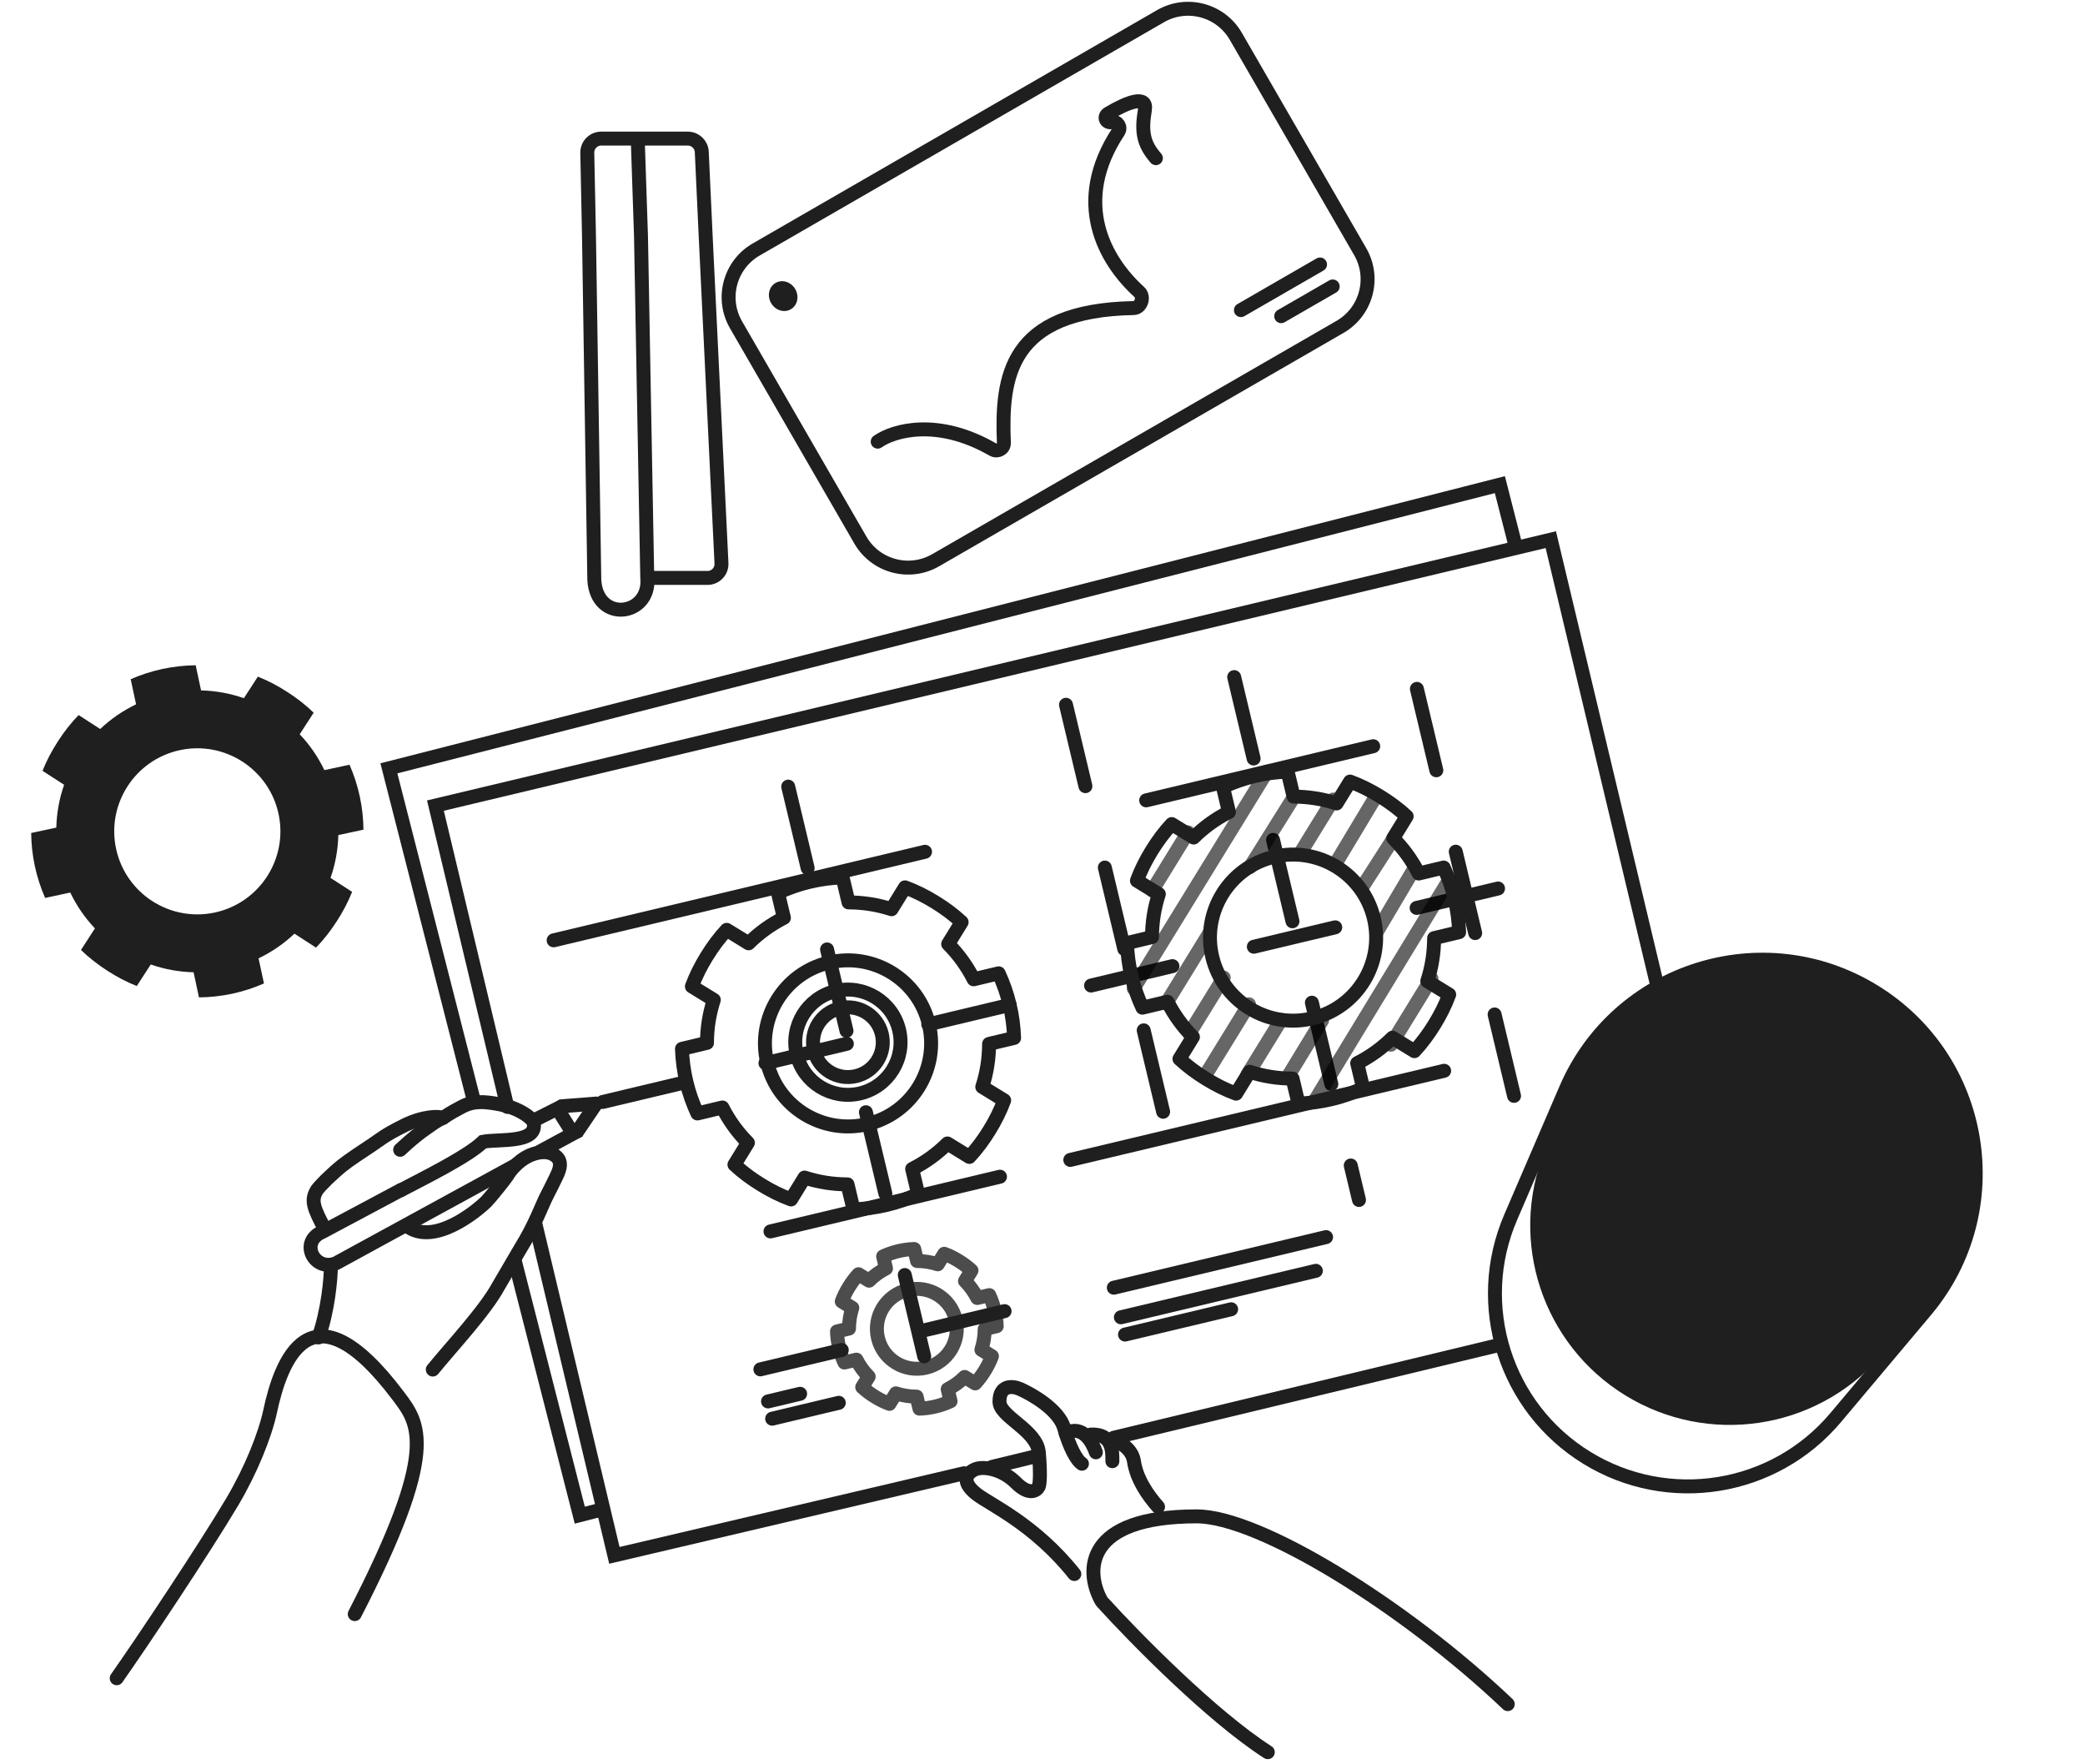 <svg width="299" height="253" viewBox="0 0 299 253" fill="none" xmlns="http://www.w3.org/2000/svg">
<path d="M68.013 158.078L55.768 110.177L215.089 69.495L217.425 78.632" stroke="#1F1F1F" stroke-width="2"/>
<path d="M73.822 180.8L83.144 217.269L86.585 216.39" stroke="#1F1F1F" stroke-width="2"/>
<path d="M142.248 210.355L148.978 208.719" stroke="#1F1F1F" stroke-width="2" stroke-linecap="round"/>
<path d="M159.71 206.173L215.281 192.794" stroke="#1F1F1F" stroke-width="2" stroke-linecap="round"/>
<path d="M138.245 211.263L88.105 223.036L76.763 175.448" stroke="#1F1F1F" stroke-width="2" stroke-linecap="round"/>
<path d="M72.754 158.724L62.442 115.521L222.393 77.386L237.677 141.42" stroke="#1F1F1F" stroke-width="2" stroke-linecap="round"/>
<path d="M23.299 95.926C21.704 96.268 20.181 96.769 18.741 97.398L19.514 101C17.595 101.922 15.873 103.111 14.371 104.538L11.276 102.538C10.155 103.683 9.179 104.954 8.312 106.294C7.445 107.634 6.686 109.045 6.1 110.536L9.195 112.536C8.508 114.491 8.13 116.548 8.076 118.676L4.471 119.448C4.488 121.019 4.655 122.612 4.998 124.207C5.34 125.801 5.842 127.323 6.47 128.763L10.075 127.99C10.997 129.908 12.187 131.629 13.615 133.13L11.613 136.223C12.759 137.343 14.031 138.319 15.371 139.185C16.712 140.052 18.124 140.811 19.616 141.396L21.618 138.303C23.573 138.989 25.631 139.367 27.76 139.422L28.533 143.024C30.104 143.007 31.699 142.84 33.294 142.498C34.89 142.156 36.413 141.655 37.853 141.026L37.08 137.424C38.999 136.502 40.721 135.313 42.223 133.886L45.318 135.886C46.438 134.741 47.414 133.47 48.281 132.13C49.149 130.79 49.908 129.379 50.494 127.888L47.399 125.887C48.085 123.933 48.464 121.876 48.518 119.748L52.122 118.976C52.105 117.405 51.938 115.812 51.596 114.217C51.254 112.622 50.752 111.101 50.123 109.661L46.519 110.434C45.596 108.516 44.407 106.795 42.979 105.294L44.98 102.201C43.835 101.081 42.563 100.105 41.222 99.239C39.882 98.372 38.47 97.613 36.978 97.028L34.976 100.121C33.021 99.435 30.962 99.056 28.834 99.002L28.061 95.4C26.489 95.417 24.895 95.584 23.299 95.926V95.926ZM25.798 107.569C32.228 106.19 38.567 110.288 39.946 116.715C41.326 123.141 37.226 129.476 30.796 130.855C24.365 132.234 18.027 128.136 16.647 121.709C15.268 115.282 19.367 108.948 25.798 107.569Z" fill="#1F1F1F"/>
<path d="M116.084 126.454C114.496 126.833 112.985 127.369 111.56 128.03L112.415 131.613C110.518 132.579 108.823 133.807 107.355 135.268L104.215 133.339C103.121 134.509 102.174 135.802 101.338 137.162C100.501 138.521 99.774 139.949 99.223 141.453L102.363 143.383C101.721 145.352 101.39 147.417 101.384 149.546L97.799 150.401C97.852 151.97 98.055 153.56 98.434 155.146C98.813 156.732 99.349 158.242 100.011 159.667L103.596 158.812C104.563 160.709 105.791 162.402 107.253 163.87L105.323 167.008C106.494 168.101 107.788 169.048 109.148 169.883C110.508 170.719 111.937 171.446 113.442 171.997L115.372 168.859C117.343 169.5 119.409 169.831 121.539 169.837L122.394 173.42C123.964 173.367 125.555 173.164 127.142 172.786C128.729 172.407 130.24 171.871 131.665 171.21L130.81 167.626C132.708 166.66 134.402 165.433 135.871 163.971L139.011 165.901C140.105 164.73 141.051 163.437 141.888 162.078C142.724 160.718 143.451 159.29 144.002 157.786L140.862 155.857C141.504 153.887 141.835 151.822 141.841 149.694L145.427 148.839C145.374 147.27 145.17 145.68 144.791 144.094C144.413 142.507 143.877 140.997 143.215 139.573L139.629 140.428C138.663 138.531 137.435 136.838 135.972 135.37L137.903 132.232C136.732 131.138 135.438 130.192 134.078 129.356C132.717 128.521 131.289 127.794 129.784 127.243L127.853 130.381C125.883 129.74 123.816 129.409 121.687 129.403L120.832 125.82C119.261 125.872 117.671 126.076 116.084 126.454V126.454ZM118.848 138.037C125.245 136.512 131.676 140.463 133.202 146.857C134.728 153.251 130.775 159.677 124.377 161.203C117.98 162.728 111.549 158.777 110.023 152.383C108.497 145.989 112.451 139.562 118.848 138.037Z" stroke="#1F1F1F" stroke-width="2" stroke-linecap="round" stroke-linejoin="round"/>
<path d="M128.821 179.409C128.058 179.591 127.331 179.849 126.646 180.167L127.057 181.89C126.145 182.355 125.33 182.945 124.624 183.648L123.113 182.72C122.587 183.283 122.132 183.905 121.73 184.559C121.328 185.212 120.978 185.899 120.713 186.623L122.223 187.55C121.914 188.498 121.755 189.491 121.752 190.514L120.028 190.925C120.053 191.68 120.151 192.445 120.333 193.208C120.515 193.97 120.773 194.697 121.092 195.382L122.816 194.971C123.281 195.883 123.871 196.697 124.575 197.403L123.646 198.912C124.21 199.438 124.832 199.893 125.486 200.295C126.14 200.697 126.827 201.046 127.551 201.311L128.479 199.802C129.427 200.111 130.421 200.27 131.445 200.273L131.856 201.996C132.611 201.97 133.376 201.873 134.14 201.691C134.903 201.509 135.63 201.251 136.315 200.933L135.904 199.21C136.816 198.745 137.631 198.155 138.337 197.452L139.847 198.38C140.374 197.817 140.829 197.195 141.231 196.541C141.633 195.887 141.983 195.201 142.248 194.477L140.738 193.549C141.046 192.602 141.206 191.609 141.209 190.586L142.933 190.174C142.907 189.42 142.81 188.655 142.627 187.892C142.445 187.129 142.187 186.403 141.869 185.718L140.145 186.129C139.68 185.217 139.089 184.403 138.386 183.697L139.315 182.188C138.751 181.662 138.129 181.207 137.475 180.805C136.821 180.403 136.134 180.053 135.41 179.789L134.482 181.298C133.534 180.989 132.54 180.83 131.516 180.827L131.105 179.104C130.35 179.129 129.585 179.227 128.821 179.409V179.409ZM130.151 184.98C133.227 184.246 136.32 186.146 137.054 189.221C137.788 192.296 135.887 195.387 132.81 196.12C129.733 196.854 126.641 194.954 125.907 191.879C125.173 188.804 127.074 185.713 130.151 184.98Z" stroke="black" stroke-opacity="0.7" stroke-width="2" stroke-linecap="round" stroke-linejoin="round"/>
<path d="M216.639 174.553L224.563 156.147C231.946 138.997 252.833 132.384 268.742 142.16C284.68 151.952 288.184 173.617 276.145 187.936L263.247 203.277C254.424 213.771 239.245 216.227 227.564 209.05C215.859 201.858 211.208 187.171 216.639 174.553Z" stroke="#1F1F1F" stroke-width="2"/>
<path d="M221.502 165.069L224.657 157.202C231.6 139.886 252.47 132.989 268.366 142.757C284.294 152.544 287.532 174.329 275.138 188.327L269.519 194.675C260.3 205.088 244.929 207.374 233.08 200.093C221.203 192.796 216.314 178.006 221.502 165.069Z" fill="#1F1F1F"/>
<path d="M120.434 144.586C123.122 143.946 125.819 145.605 126.46 148.29C127.101 150.975 125.443 153.671 122.755 154.312C120.067 154.953 117.369 153.295 116.728 150.61C116.087 147.925 117.746 145.227 120.434 144.586Z" stroke="#1F1F1F" stroke-width="2"/>
<path d="M119.842 142.111C123.898 141.144 127.971 143.647 128.938 147.699C129.905 151.752 127.402 155.822 123.346 156.789C119.29 157.756 115.218 155.253 114.251 151.201C113.284 147.148 115.786 143.079 119.842 142.111Z" stroke="#1F1F1F" stroke-width="2"/>
<path d="M113.034 112.802L135.151 205.464" stroke="#1F1F1F" stroke-width="2" stroke-linecap="round" stroke-dasharray="12 12"/>
<path d="M152.869 101.062L168.57 166.846" stroke="#1F1F1F" stroke-width="2" stroke-linecap="round" stroke-dasharray="12 12"/>
<path d="M176.99 97.094L194.886 172.074" stroke="#1F1F1F" stroke-width="2" stroke-linecap="round" stroke-dasharray="12 12"/>
<path d="M203.19 98.785L217.457 158.556" stroke="#1F1F1F" stroke-width="2" stroke-linecap="round" stroke-dasharray="12 12"/>
<path d="M109.042 196.364L152.568 185.986" stroke="#1F1F1F" stroke-width="2" stroke-linecap="round" stroke-dasharray="12 12"/>
<path d="M86.425 158.022L220.19 126.131" stroke="#1F1F1F" stroke-width="2" stroke-linecap="round" stroke-dasharray="12 12"/>
<path d="M110.139 200.962L114.74 199.865" stroke="#1F1F1F" stroke-width="2" stroke-linecap="round"/>
<path d="M159.73 184.654L190.163 177.398" stroke="#1F1F1F" stroke-width="2" stroke-linecap="round"/>
<path d="M160.743 188.897L188.699 182.232" stroke="#1F1F1F" stroke-width="2" stroke-linecap="round"/>
<path d="M161.334 191.373L176.551 187.745" stroke="#1F1F1F" stroke-width="2" stroke-linecap="round"/>
<path d="M110.73 203.438L120.285 201.16" stroke="#1F1F1F" stroke-width="2" stroke-linecap="round"/>
<path d="M165.244 127.68L170.363 119.357" stroke="black" stroke-opacity="0.6" stroke-width="2" stroke-linecap="round"/>
<path d="M162.577 141.736L181.708 110.635" stroke="black" stroke-opacity="0.6" stroke-width="2" stroke-linecap="round"/>
<path d="M167.23 143.89L173.444 133.783M185.632 114.149L179.259 124.335" stroke="black" stroke-opacity="0.6" stroke-width="2" stroke-linecap="round"/>
<path d="M170.715 147.943L175.487 140.186M191.194 114.652L186.534 122.226" stroke="black" stroke-opacity="0.6" stroke-width="2" stroke-linecap="round"/>
<path d="M172.674 154.478L179.112 144.013M197.455 113.967L191.453 123.966" stroke="black" stroke-opacity="0.6" stroke-width="2" stroke-linecap="round"/>
<path d="M178.899 154.079L183.707 146.264M200.002 119.967L195.454 127.057" stroke="black" stroke-opacity="0.6" stroke-width="2" stroke-linecap="round"/>
<path d="M184.585 154.555L189.592 146.315M202.73 124.695L197.455 133.603" stroke="black" stroke-opacity="0.6" stroke-width="2" stroke-linecap="round"/>
<path d="M188.654 157.659L207.823 126.149" stroke="black" stroke-opacity="0.6" stroke-width="2" stroke-linecap="round"/>
<path d="M199.461 149.81L205.277 140.327" stroke="black" stroke-opacity="0.6" stroke-width="2" stroke-linecap="round"/>
<path d="M179.903 111.286C178.316 111.664 176.805 112.2 175.379 112.861L176.235 116.445C174.337 117.411 172.643 118.638 171.174 120.1L168.034 118.171C166.94 119.341 165.993 120.634 165.157 121.993C164.321 123.353 163.594 124.781 163.043 126.285L166.183 128.214C165.541 130.184 165.21 132.249 165.204 134.377L161.618 135.232C161.671 136.802 161.875 138.391 162.253 139.977C162.632 141.564 163.168 143.074 163.83 144.498L167.415 143.644C168.382 145.54 169.61 147.233 171.072 148.701L169.142 151.84C170.313 152.933 171.607 153.879 172.967 154.715C174.327 155.551 175.756 156.277 177.261 156.828L179.191 153.69C181.162 154.331 183.228 154.663 185.358 154.668L186.213 158.252C187.784 158.199 189.374 157.995 190.961 157.617C192.549 157.239 194.059 156.703 195.485 156.041L194.629 152.458C196.527 151.492 198.221 150.264 199.69 148.803L202.83 150.732C203.924 149.562 204.871 148.269 205.707 146.909C206.543 145.55 207.27 144.122 207.822 142.618L204.682 140.689C205.323 138.719 205.655 136.654 205.66 134.525L209.246 133.671C209.193 132.101 208.989 130.512 208.611 128.925C208.232 127.339 207.696 125.829 207.034 124.404L203.449 125.259C202.482 123.363 201.254 121.669 199.792 120.201L201.722 117.063C200.551 115.97 199.257 115.024 197.897 114.188C196.537 113.352 195.108 112.625 193.603 112.075L191.673 115.213C189.702 114.571 187.636 114.24 185.506 114.234L184.651 110.651C183.08 110.704 181.49 110.907 179.903 111.286V111.286ZM182.667 122.869C189.065 121.343 195.495 125.295 197.021 131.688C198.548 138.082 194.594 144.509 188.197 146.034C181.799 147.559 175.369 143.608 173.843 137.214C172.317 130.821 176.27 124.394 182.667 122.869Z" stroke="#1F1F1F" stroke-width="2" stroke-linecap="round" stroke-linejoin="round"/>
<path d="M79.396 134.841L132.654 122.143" stroke="#1F1F1F" stroke-width="2" stroke-linecap="round"/>
<path d="M110.491 176.582L143.401 168.736" stroke="#1F1F1F" stroke-width="2" stroke-linecap="round"/>
<path d="M153.486 166.33L207.098 153.548" stroke="#1F1F1F" stroke-width="2" stroke-linecap="round"/>
<path d="M164.369 114.768L196.925 107.006" stroke="#1F1F1F" stroke-width="2" stroke-linecap="round"/>
<path d="M166.068 216.074C164.613 214.438 162.976 212.075 162.612 209.529C162.362 207.778 160.49 206.56 159.338 206.621" stroke="#1F1F1F" stroke-width="2" stroke-linecap="round"/>
<path d="M159.52 209.531C159.52 208.198 159.629 205.567 156.427 205.713" stroke="#1F1F1F" stroke-width="2" stroke-linecap="round"/>
<path d="M157.155 208.259C156.669 206.865 155.296 204.223 152.822 205.532" stroke="#1F1F1F" stroke-width="2" stroke-linecap="round"/>
<path d="M155.154 209.894C154.366 209.409 153.335 207.422 152.607 204.804C151.88 202.186 148.06 199.956 146.241 199.168C145.271 198.744 143.33 198.514 143.33 200.986C143.33 203.168 148.678 205.058 148.969 208.258C149.26 211.458 149.091 212.864 148.969 213.167C148.666 213.773 147.587 214.512 145.695 212.621C143.803 210.731 141.329 210.258 140.056 210.621C138.965 210.985 137.437 212.221 140.056 214.257C142.002 215.77 148.387 218.584 154.063 225.711" stroke="#1F1F1F" stroke-width="2" stroke-linecap="round"/>
<path d="M216.221 244.367C201.378 230.259 180.569 217.444 171.622 217.444C155.432 217.444 155.664 225.316 157.874 229.434C157.943 229.562 158.025 229.675 158.123 229.783C162.758 234.89 173.744 246.077 181.809 251.259" stroke="#1F1F1F" stroke-width="2" stroke-linecap="round"/>
<path d="M16.735 240.658C20.228 235.713 29.347 222.025 33.288 215.388C35.987 210.843 38.011 205.79 38.745 202.355C40.2 195.546 44.384 183.266 57.117 200.173C60.129 204.173 63.06 207.825 50.872 231.459" stroke="#1F1F1F" stroke-width="2" stroke-linecap="round"/>
<path d="M62.063 196.392C64.725 193.117 69.537 188.001 71.482 184.42L74.656 178.997C76.806 175.545 77.726 172.73 78.548 171.204C78.913 170.526 79.141 170.011 79.646 169.003C80.105 168.088 80.509 167.164 80.189 166.406C79.943 165.826 78.92 164.81 76.788 165.39C74.657 165.97 73.204 167.769 72.743 168.596C72.282 169.281 70.28 171.764 69.732 172.309C68.458 173.575 62.182 178.826 58.268 175.749" stroke="#1F1F1F" stroke-width="2" stroke-linecap="round"/>
<path d="M57.506 170.664C60.755 168.947 67.067 165.852 69.266 163.726C71.524 163.29 77.1 164.02 76.537 161.027C76.42 160.404 74.457 158.857 71.538 158.332C69.438 157.955 67.915 157.807 66.17 158.744C65.181 159.276 64.788 159.464 63.511 160.312C62.52 160.749 61.916 161.253 61.106 161.81C60.275 162.381 59.07 163.289 57.385 164.878" stroke="#1F1F1F" stroke-width="2" stroke-linecap="round"/>
<path d="M63.511 160.313C62.981 160.025 60.691 160.044 57.992 161.38C55.042 162.84 54.539 163.393 53.397 164.146C52.255 164.899 49.971 166.405 49.077 167.131C47.495 168.417 46.053 169.866 45.484 170.597C44.482 172.144 45.04 173.314 46.546 176.194" stroke="#1F1F1F" stroke-width="2" stroke-linecap="round"/>
<path d="M47.45 181.539C47.45 183.456 47.014 187.999 45.683 191.785" stroke="#1F1F1F" stroke-width="2" stroke-linecap="round"/>
<path d="M73.851 167.132L48.165 181.158C45.061 182.372 42.903 178.12 46.159 176.685L57.488 170.648M77.424 165.132L82.174 162.565L79.925 158.97L76.709 160.594" stroke="#1F1F1F" stroke-width="2" stroke-linecap="round"/>
<path d="M82.815 162.217L85.494 158.255" stroke="#1F1F1F" stroke-width="2" stroke-linecap="round"/>
<path d="M80.563 158.635L85.494 158.255" stroke="#1F1F1F" stroke-width="2" stroke-linecap="round"/>
<path d="M92.82 82.874C93.345 88.351 85.562 89.411 85.226 83.143L84.464 33.875L84.22 21.917C84.197 20.797 85.099 19.876 86.219 19.876L91.454 19.876M92.82 82.874L91.922 33.875L91.454 19.876M92.82 82.874L101.466 82.874C102.608 82.874 103.518 81.919 103.463 80.778L101.199 33.875L100.638 21.784C100.588 20.716 99.708 19.876 98.639 19.876L91.454 19.876" stroke="#1F1F1F" stroke-width="2" stroke-linecap="round"/>
<path d="M166.426 2.318C170.207 0.137 175.042 1.432 177.224 5.21L195.059 36.085C197.241 39.862 195.947 44.693 192.167 46.874L134.179 80.335C130.398 82.516 125.564 81.221 123.381 77.443L105.546 46.568C103.364 42.791 104.659 37.961 108.439 35.779L166.426 2.318Z" stroke="#1F1F1F" stroke-width="2"/>
<ellipse cx="2.001" cy="2.182" rx="2.001" ry="2.182" transform="matrix(0.866 -0.5 0.5 0.866 109.489 41.573)" fill="#1F1F1F"/>
<path d="M177.956 44.471L189.298 37.926M183.729 45.338L191.117 41.075" stroke="#1F1F1F" stroke-width="2" stroke-linecap="round"/>
<path d="M125.867 63.331C128.147 61.723 134.45 59.896 142.35 64.447C143.066 64.859 143.994 64.331 143.961 63.505C143.582 54.053 144.665 44.51 162.587 44.175C163.624 44.155 164.156 42.574 163.387 41.878C158.382 37.348 153.698 29.012 160.385 18.873C160.812 18.225 160.232 17.326 159.478 17.51C158.627 17.717 158.177 16.736 158.929 16.286C161.651 14.657 164.553 13.538 164.181 15.767C163.642 19.002 163.998 20.645 165.762 22.681" stroke="#1F1F1F" stroke-width="2" stroke-linecap="round"/>
</svg>
